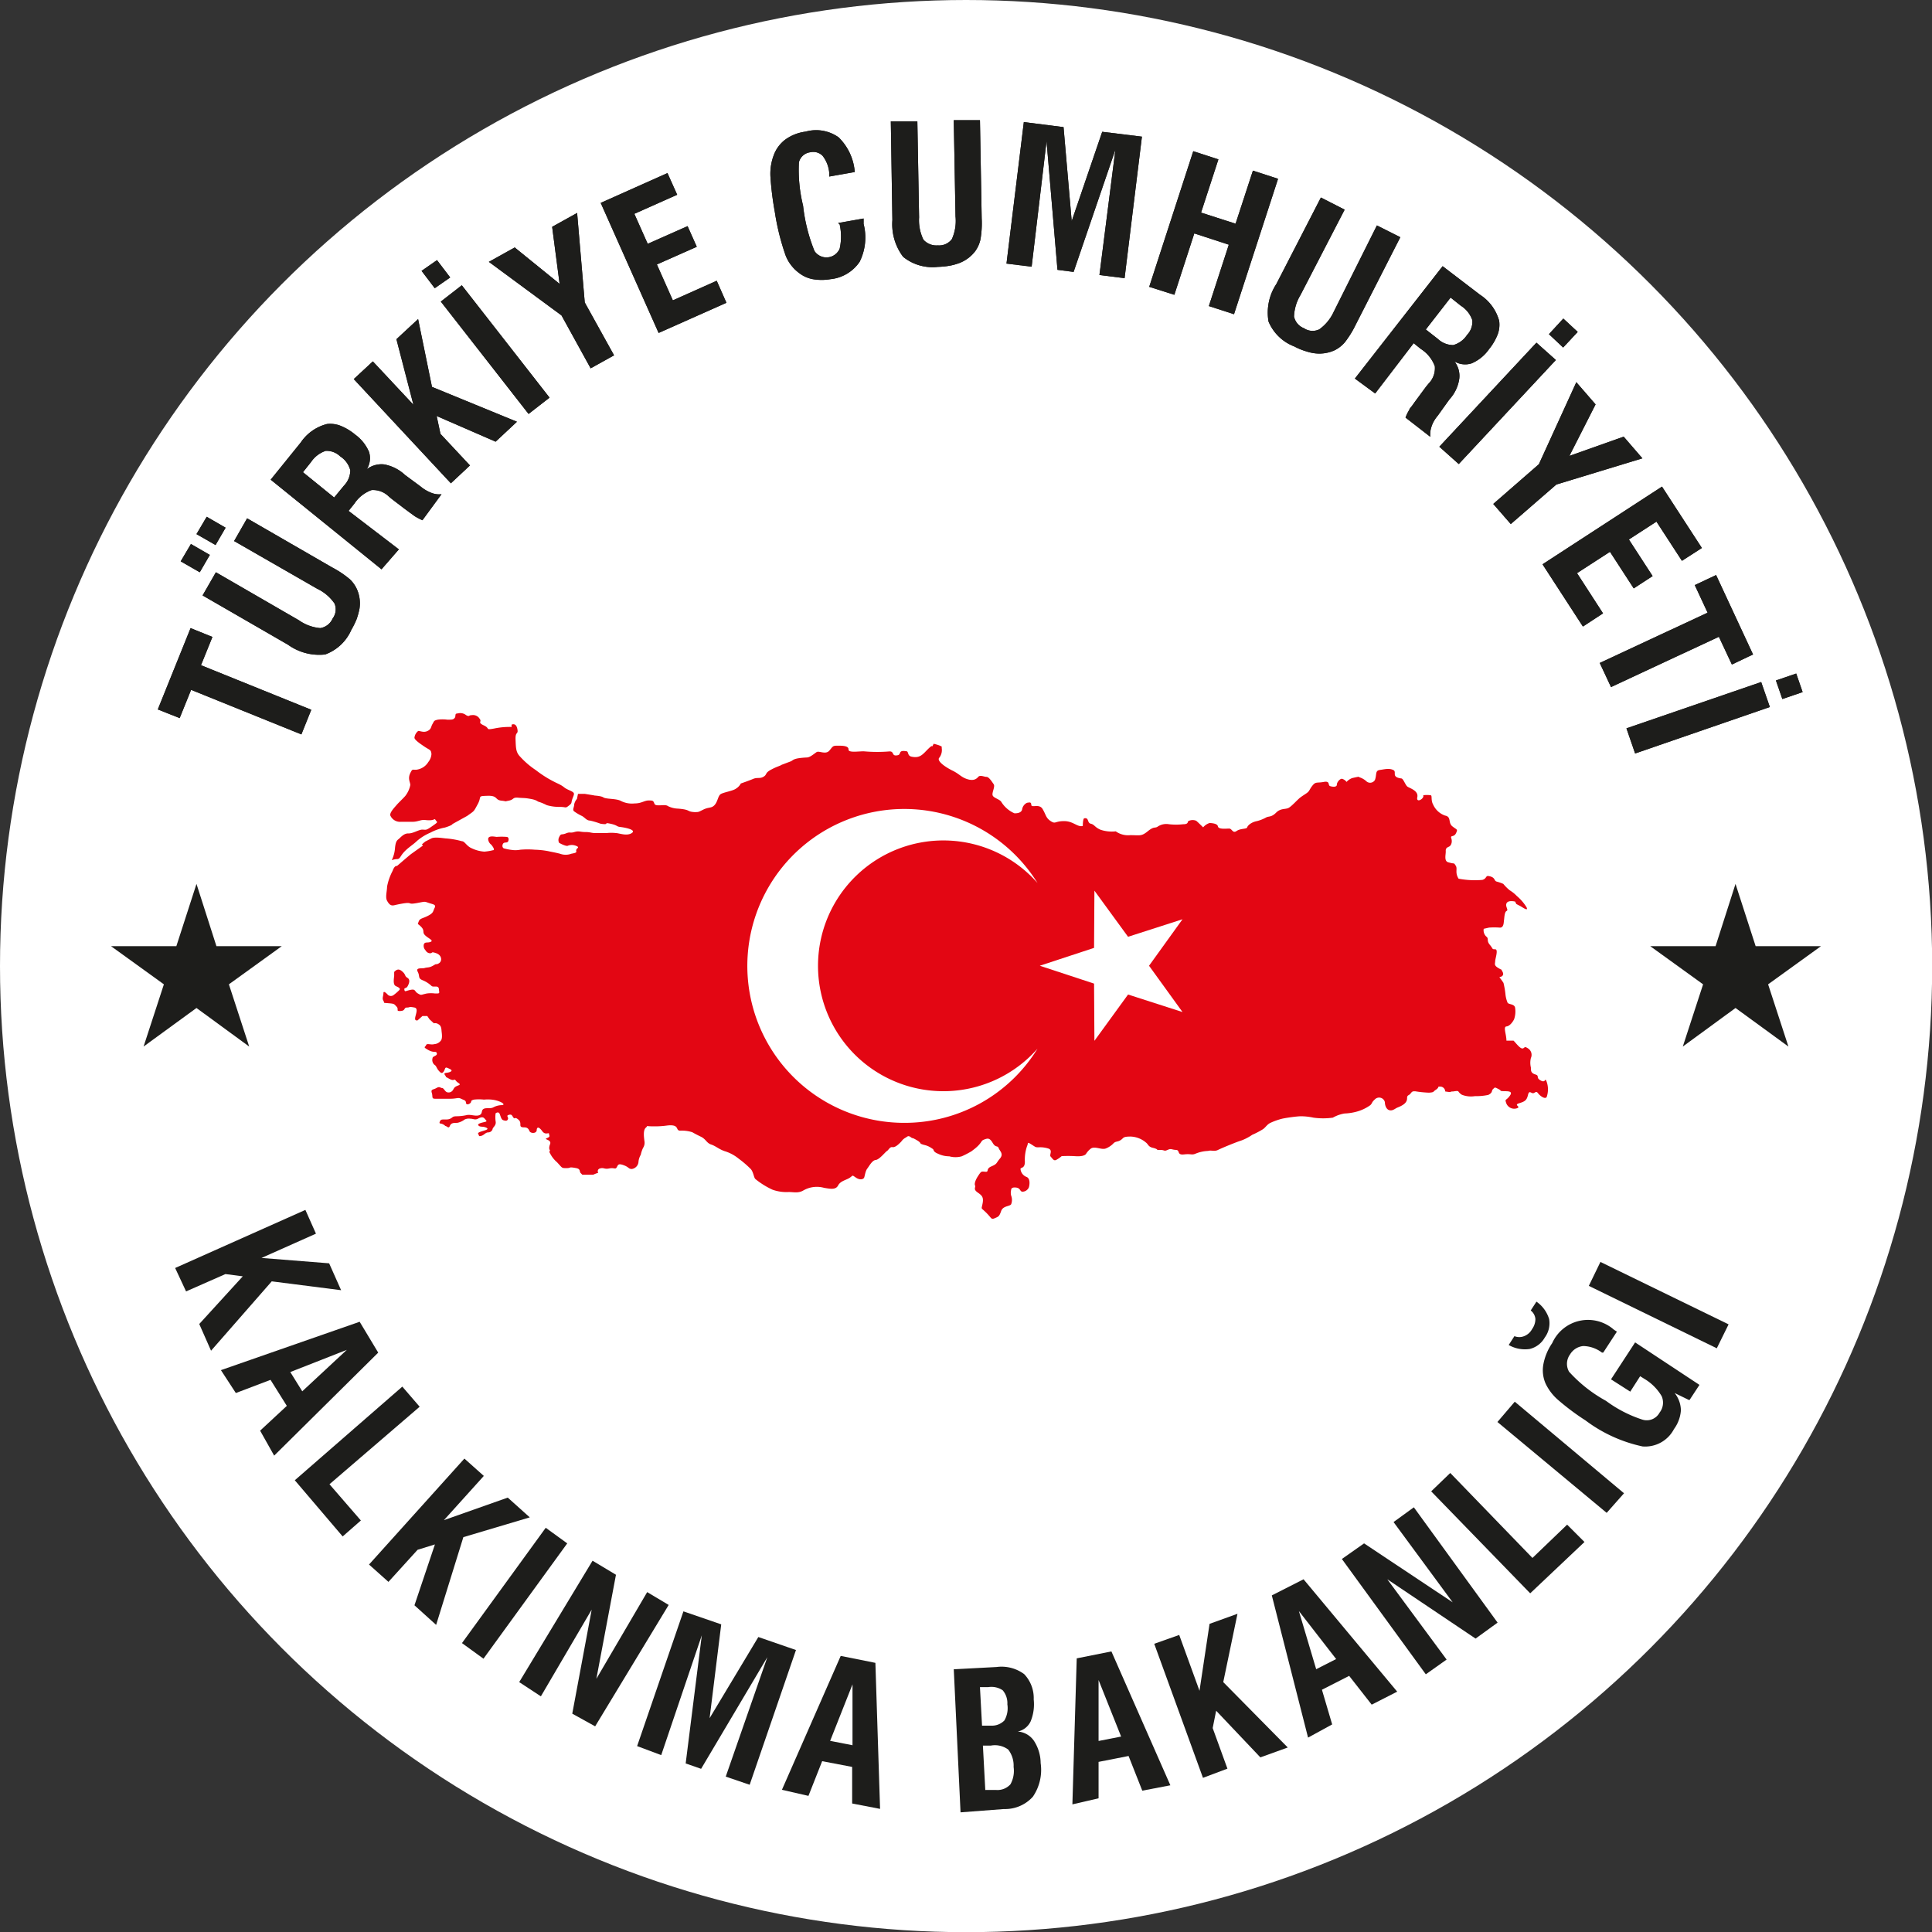 <svg xmlns="http://www.w3.org/2000/svg" width="111.41" height="111.41" viewBox="0 0 111.41 111.41"><rect x="0" y="0" width="111.41" height="111.41" fill="#333333" stroke="none"/><defs><style>.cls-1{fill:#fff;}.cls-2{fill:#e30613;}.cls-3,.cls-4{fill:#1d1d1b;}.cls-4{stroke:#1d1d1b;stroke-miterlimit:22.93;stroke-width:0.22px;fill-rule:evenodd;}</style></defs><g id="Layer_2" data-name="Layer 2"><g id="Layer_1-2" data-name="Layer 1"><circle class="cls-1" cx="55.71" cy="55.71" r="55.71"/><path class="cls-2" d="M24.33,48.69l.19-.16.35-.18c.21-.11.75,0,.87,0a4.87,4.87,0,0,1,.9.16c.16,0,.27.29.57.41a2,2,0,0,0,.72.19,3,3,0,0,0,.49-.08c.18,0-.09-.32-.09-.32a.44.44,0,0,1-.18-.32c0-.23.37-.14.49-.13a3.62,3.62,0,0,1,.57,0c.12,0,.15.14.09.26s-.25,0-.31.17.06.23.06.23a2.88,2.88,0,0,0,.45.09A1.46,1.46,0,0,0,30,49a4.84,4.84,0,0,1,.85,0,4.69,4.69,0,0,1,.75.08c.27.06.33.06.69.15a.94.94,0,0,0,.66,0c.4-.07.25-.11.28-.22s.22-.14,0-.23a.64.64,0,0,0-.51,0c-.18,0-.48-.18-.48-.18a.36.36,0,0,1,0-.32c.12-.25.12-.11.39-.22s.21,0,.49-.08.32,0,.63,0,.33.06.6.06l.63,0a2.33,2.33,0,0,1,.54,0c.18,0,.62.19.91,0s-.39-.32-.65-.35-.13-.09-.58-.19,0,.09-.57,0a5,5,0,0,0-.6-.18c-.21,0-.3-.18-.48-.27a2.84,2.84,0,0,1-.44-.26c-.12-.09,0-.23,0-.4a.7.7,0,0,1,.16-.32l.06-.29.16,0,.24,0,.55.09c-.24,0,.35,0,.51.11s.73.06,1,.2a1.42,1.42,0,0,0,.81.15c.39,0,.56-.17.8-.17s.27,0,.34.19.61,0,.77.13a1.39,1.39,0,0,0,.59.15c.75.06.48.17.94.2.27,0,.22,0,.53-.15s.46-.06.64-.26.19-.51.34-.62.73-.19.9-.33a.74.74,0,0,0,.27-.29s.44-.15.7-.26.39,0,.61-.13.06-.21.44-.41.49-.2.61-.28l.53-.2c.15-.07.12-.18.92-.22.18,0,.42-.22.56-.31s.52.16.73-.08S48,43,48.29,43s.65,0,.64.22.68.08.94.11a8.54,8.54,0,0,0,1.43,0c.29,0,.09.3.47.22.22-.05,0-.31.49-.23.15,0,.05.25.29.31.52.12.67-.15,1-.47s.12.07.29-.27c0,0,.57.13.46.22a.72.72,0,0,1-.14.59c-.14.16.26.49.79.75.38.19.48.37.83.48s.52,0,.63-.13.34,0,.48,0,.31.28.41.42-.11.48-.06.64.4.22.5.38a1.68,1.68,0,0,0,.76.66c.1,0,.39,0,.44-.22a.51.51,0,0,1,.29-.39c.1,0,.23-.08.24.12s.45-.09.65.24.18.51.47.7.23,0,.77,0,.76.36,1.08.28c0,0,0-.41.08-.44.29-.06.16.26.38.31s.23.21.57.35a2.05,2.05,0,0,0,.87.09,1.23,1.23,0,0,0,.84.22c.55,0,.63.08,1-.22s.4-.17.56-.26a.89.89,0,0,1,.67-.15,3.7,3.7,0,0,0,.82,0c.36,0,.21-.18.34-.2a.54.54,0,0,1,.41,0c.12.1.4.38.4.38a.8.8,0,0,1,.37-.25s.45,0,.48.19.48.13.65.13.2.3.43.14.58-.1.61-.21.24-.3.56-.36a2.26,2.26,0,0,0,.55-.22c.15-.07.29,0,.56-.27s.54-.17.73-.28.49-.46.66-.59.34-.22.44-.31.12-.21.29-.41.25-.11.63-.18.22.19.36.24.39.07.39-.08.19-.36.3-.34a.49.49,0,0,1,.26.18.81.81,0,0,1,.32-.22c.55-.13.38-.06.38-.06a1.07,1.07,0,0,1,.44.24.32.32,0,0,0,.5-.08c.11-.32,0-.53.28-.57s.53-.11.77,0-.15.41.47.49c.11,0,.23.38.35.47s.65.23.57.61.43.07.34-.11a1.38,1.38,0,0,1,.43,0c.1,0,0,.28.14.53a1.18,1.18,0,0,0,.69.64c.38.07.16.41.42.62s.33.15.21.4-.34.09-.27.29,0,.42-.13.48-.2.1-.19.27-.11.55.13.63c.44.13.31,0,.44.19s-.06.39.17.76a5,5,0,0,0,1.37.07c.26-.07.18-.26.37-.22.41.07.28.28.47.32a2.79,2.79,0,0,1,.37.13,2.54,2.54,0,0,0,.37.37,2,2,0,0,1,.41.33,2.67,2.67,0,0,1,.56.65c.12.26-.23,0-.36-.07l-.23-.12-.07-.14s-.39-.1-.49.09.13.39,0,.45-.13.42-.15.53,0,.46-.26.43a4.49,4.49,0,0,0-.6,0l-.31.07a.49.49,0,0,0,.14.44c.18.13,0,.23.21.48s.11.26.31.26,0,.55,0,.69-.09.23.18.39.15.06.16.06l.07.13c.18.3-.17.34-.17.34a3.72,3.72,0,0,1,.24.33,5.12,5.12,0,0,1,.11.62,1.69,1.69,0,0,0,.13.53c.08.1.4.06.43.29a1.37,1.37,0,0,1-.06.66c-.07.14-.24.39-.44.41s0,.46,0,.82h.41c.14.14.38.47.52.45s.08-.16.32,0a.44.44,0,0,1,.16.55,1.14,1.14,0,0,0,0,.55c0,.19,0,.32.26.4s0,.18.31.35.22-.23.34.07a1.34,1.34,0,0,1,0,.88c-.09.15-.38-.06-.5-.22s-.17,0-.29,0-.22-.19-.29.11-.18.37-.51.47.11.19-.1.28a.49.49,0,0,1-.65-.31c-.08-.24,0-.1.22-.41s-.23-.24-.43-.26,0,0-.23-.12-.2-.1-.31,0,0,.2-.28.34a3.45,3.45,0,0,1-.77.07,1.44,1.44,0,0,1-.75-.08c-.3-.19-.08-.26-.5-.19-.27,0,0,.07-.46,0a.29.29,0,0,0-.26-.28l-.13,0s0,.09-.16.19-.07.14-.39.16a6.5,6.5,0,0,1-.79-.08c-.15,0-.17,0-.27.13s-.2.07-.2.27-.12.37-.56.54c-.14.06-.27.2-.46.15s-.26-.3-.26-.46a.34.34,0,0,0-.57-.17c-.22.2-.13.2-.27.34a2.44,2.44,0,0,1-.81.38,3.06,3.06,0,0,1-.67.1,2,2,0,0,0-.68.24,4,4,0,0,1-1.12,0,3.53,3.53,0,0,0-.72-.08c-.21,0-.81.08-1.08.14a3.8,3.8,0,0,0-.68.24c-.19.09-.27.25-.42.36a4.81,4.81,0,0,1-.63.33,2.86,2.86,0,0,1-.66.34c-.24.07-1.09.42-1.31.53s-.38,0-.58.06a2.1,2.1,0,0,0-.7.15c-.26.11-.24,0-.68.05s-.21-.25-.47-.26-.26-.1-.48,0-.15,0-.44,0h-.15s0-.06-.26-.12-.26-.19-.38-.29a1.44,1.44,0,0,0-.9-.36c-.47,0-.39.08-.57.2s-.28.06-.41.18a1.22,1.22,0,0,1-.46.31c-.24.09-.62-.15-.85,0a1.14,1.14,0,0,0-.29.32c-.08.09-.27.15-.65.12a6.7,6.7,0,0,0-.75,0,1.66,1.66,0,0,1-.32.22c-.14.07-.21-.09-.31-.19s.13-.35-.11-.46a1.52,1.52,0,0,0-.58-.08c-.2,0-.16,0-.43-.17s-.16-.06-.24.09a2.39,2.39,0,0,0-.13.91c0,.44-.28.3-.25.44a.54.54,0,0,0,.35.44c.24.1.16.51.13.6a.41.41,0,0,1-.36.25c-.17,0-.1-.21-.39-.24s-.27.13-.27.13a.66.66,0,0,0,0,.34.69.69,0,0,1,0,.49c-.08.14-.47.08-.58.4s-.16.32-.37.41-.17,0-.48-.31-.29-.19-.24-.44c.11-.46,0-.55-.27-.74s-.09-.3-.14-.39,0-.3.18-.57.17-.25.41-.23,0-.16.35-.31.26-.18.49-.45,0-.42-.07-.6-.17,0-.35-.31-.31-.25-.48-.19-.13.11-.3.3-.33.29-.44.38a5.75,5.75,0,0,1-.56.29,1.35,1.35,0,0,1-.72,0,1.5,1.5,0,0,1-.65-.15c-.34-.14-.19-.23-.34-.3a1.21,1.21,0,0,0-.47-.21c-.34-.1-.07-.07-.41-.27s-.21-.07-.33-.16-.17-.1-.29,0a.69.69,0,0,0-.27.23c-.12.13-.35.36-.51.33s-.22.16-.32.22-.44.5-.65.52-.38.36-.49.5-.14.43-.18.52-.23.16-.47,0-.15-.14-.35,0-.54.18-.68.45-.47.19-.8.14a1.56,1.56,0,0,0-1.19.14c-.31.19-.59.09-.89.1a2.4,2.4,0,0,1-.89-.13,4.56,4.56,0,0,1-1-.62c-.09-.08-.11-.39-.26-.57a6,6,0,0,0-.71-.61,2.35,2.35,0,0,0-.81-.43c-.34-.12-.5-.29-.77-.38s-.3-.31-.59-.45-.34-.17-.5-.26a2,2,0,0,0-.7-.09c-.29,0,0-.37-.72-.3a5.25,5.25,0,0,1-.89.05c-.44,0-.2-.07-.37.08s-.1.58-.08.76a.55.55,0,0,1-.08.41,1.76,1.76,0,0,0-.13.39,1,1,0,0,0-.13.39.45.45,0,0,1-.38.43c-.21,0-.15-.1-.48-.22s-.32,0-.4.13-.14,0-.43.06-.31-.07-.53,0a.16.16,0,0,0-.1.25,2,2,0,0,0-.29.11l-.2,0-.24,0-.19,0-.11-.11c-.06-.11,0-.22-.24-.27-.49-.09-.26,0-.56,0s-.23,0-.55-.34a1.62,1.62,0,0,1-.4-.51.14.14,0,0,1,0-.18s-.11-.07,0-.35-.41-.26-.18-.35.12-.15.12-.25-.21.1-.39-.15-.31-.27-.32-.06-.36.2-.42.05-.14-.21-.31-.21c-.38,0-.08-.23-.32-.44s-.2,0-.29-.12-.09-.21-.27-.16,0,.13-.05.25-.15.09-.26.06-.14-.16-.21-.35-.24-.05-.24-.05a1.74,1.74,0,0,0,0,.46c.05.23-.15.34-.17.43a.26.26,0,0,1-.25.21c-.17,0-.24.16-.41.2s-.1,0-.17-.1.17-.15.39-.22.15-.13,0-.18-.29,0-.38-.1.19-.16.36-.2.1-.07,0-.19-.22-.09-.39,0-.26,0-.45,0a.56.56,0,0,0-.32.05,1.06,1.06,0,0,1-.42.19c-.21,0-.36,0-.43.18s-.17,0-.26,0a.5.5,0,0,0-.27-.14c-.1,0-.07-.1,0-.19s.34,0,.53-.08.12-.14.37-.15a2.83,2.83,0,0,0,.57-.06c.25-.07.53.08.75,0s.1-.27.25-.36.38,0,.56-.09a1.1,1.1,0,0,1,.45-.13c.27,0,.11-.13-.06-.2a1.66,1.66,0,0,0-.48-.12,2.23,2.23,0,0,0-.44,0,2.52,2.52,0,0,0-.58,0c-.22.06-.12.09-.19.18s-.26.15-.27,0-.1-.14-.28-.23-.24,0-.63,0-.24,0-.43,0-.22,0-.44,0-.12-.12-.19-.34.08-.17.27-.28.22,0,.32,0,.16.19.28.24a.29.29,0,0,0,.34-.11c.08-.11.06-.18.3-.27s0-.12-.12-.28-.07.07-.4-.12-.08,0-.22-.19.1-.11.29-.2,0-.16-.16-.23-.12.09-.22.22-.17.07-.29-.07-.12-.26-.24-.33a.37.37,0,0,1-.11-.37c0-.14.29-.13.25-.29s-.15,0-.49-.19-.18-.15-.13-.28.26,0,.48-.06a.51.51,0,0,0,.37-.2c.09-.1.07-.34.05-.49s0-.36-.19-.46a.32.32,0,0,0-.26-.05l-.25-.23-.13-.19-.28,0-.28.25c-.39.07.18-.67-.18-.74s-.23,0-.43,0-.07.18-.37.2-.08-.09-.23-.25-.12-.17-.48-.2-.19,0-.28-.14,0-.28,0-.44.17,0,.26.1a.26.26,0,0,0,.34,0,2.79,2.79,0,0,0,.32-.28c.1-.11-.12-.18-.21-.23s-.15-.16-.09-.57c0-.24,0-.23,0-.24.18-.2.32-.17.5,0s.09.23.27.34.08.35,0,.49-.21.06-.18.2.06.06.36,0,.21.09.42.21.14.08.51,0a1.77,1.77,0,0,1,.48,0c.3,0,.24,0,.22-.25s-.3-.09-.42-.18a1.64,1.64,0,0,0-.51-.33c-.3-.12-.15-.22-.29-.49s.24-.17.4-.22.26,0,.51-.15.07,0,.29-.11.21-.47-.13-.59-.18,0-.36,0-.27-.18-.27-.18a.36.36,0,0,1-.09-.33c.06-.17.22-.07.4-.15s-.15-.2-.33-.38,0-.25-.22-.48-.22-.1-.15-.3.21-.17.54-.34.28-.25.38-.45-.06-.2-.33-.29-.18-.09-.66,0-.37,0-.55,0-.57.08-.78.13-.31-.06-.42-.26,0-.55,0-.81a3.22,3.22,0,0,1,.32-.91c.12-.34.25-.28.25-.28l.36-.31.4-.34.08-.06.66-.47Zm5.17-6.77a4.31,4.31,0,0,0-1,.09c-.55.1-.21,0-.6-.18s-.09-.2-.24-.38a.44.44,0,0,0-.45-.21c-.21,0-.12.11-.33,0a.54.54,0,0,0-.48-.1c-.21,0-.09.15-.18.26s-.19.1-.43.1a2,2,0,0,0-.54,0c-.24.05-.21.08-.31.25s-.06.29-.28.4-.42,0-.54,0a.56.56,0,0,0-.22.39c0,.12.3.33.6.53s.35.15.38.41a.81.81,0,0,1-.18.46.93.93,0,0,1-.56.42c-.35.1-.32-.11-.48.22s0,.52,0,.69a1.49,1.49,0,0,1-.29.63c-.15.17-.39.39-.49.51s-.43.45-.37.62a.61.61,0,0,0,.6.36c.28,0,.3,0,.66,0s.48-.14.78-.1c.56.06.48-.14.57,0s.19.08-.18.34-.36.22-.57.21-.55.23-.82.22-.46.25-.58.34-.16.22-.19.48a1.94,1.94,0,0,1-.16.66c-.09.11.08,0,.27,0s.18-.17.43-.43.49-.39.73-.62a2.9,2.9,0,0,1,.76-.47,2.94,2.94,0,0,1,.85-.3c.45-.14.43-.2.43-.2l.85-.47c.43-.31.36-.22.61-.68s-.05-.46.56-.48.42.24.8.28.12.06.43,0,.2-.2.54-.17.33,0,.72.07.36.15.51.18a3.08,3.08,0,0,1,.42.18,2.54,2.54,0,0,0,.75.1c.39,0,.3.1.52-.07s.11-.14.22-.43.15-.31-.21-.47-.21-.17-.65-.38a6.44,6.44,0,0,1-1.26-.77,4.77,4.77,0,0,1-.89-.76c-.26-.26-.26-.49-.28-1s.18-.26.1-.63-.33-.23-.33-.23Z"/><path class="cls-1" d="M52.14,64.75a9.05,9.05,0,1,1,7.69-13.83,7.23,7.23,0,1,0,0,9.55A9,9,0,0,1,52.14,64.75Z"/><polygon class="cls-1" points="68.19 53.01 66.26 55.69 68.19 58.36 65.05 57.35 63.11 60.02 63.09 56.72 59.96 55.69 63.09 54.66 63.11 51.36 65.05 54.02 68.19 53.01"/><polygon class="cls-3" points="17.38 42.35 11.02 39.78 10.36 41.41 9.1 40.91 10.99 36.22 12.25 36.73 11.59 38.36 17.95 40.93 17.38 42.35"/><path class="cls-3" d="M11.68,34.34,12.45,33l4.79,2.77a2.49,2.49,0,0,0,1.23.45.94.94,0,0,0,.71-.55.88.88,0,0,0,.11-.87,2.53,2.53,0,0,0-1-.85L13.5,31.2l.75-1.31,4.92,2.84a5.62,5.62,0,0,1,1,.67,1.83,1.83,0,0,1,.43.62,2,2,0,0,1,.13,1.08,4.31,4.31,0,0,1-.16.59,4.56,4.56,0,0,1-.31.63,2.62,2.62,0,0,1-1.51,1.42,3.07,3.07,0,0,1-2.14-.56l-4.92-2.84Zm.75-2.91-1.1-.63.59-1,1.09.63-.58,1ZM11.52,33l-1.1-.63.59-1L12.1,32Z"/><path class="cls-3" d="M19.27,28.69l.56-.68a1.29,1.29,0,0,0,.37-.89,1.34,1.34,0,0,0-.58-.8,1.12,1.12,0,0,0-.84-.32,1.64,1.64,0,0,0-.84.64l-.47.59,1.8,1.46ZM22,32.83l-6.39-5.17,1.73-2.14a2.6,2.6,0,0,1,1.52-1.07,1.63,1.63,0,0,1,.77.1,3.13,3.13,0,0,1,.85.51,2.39,2.39,0,0,1,.8,1,1.2,1.2,0,0,1-.13,1,1.39,1.39,0,0,1,1-.28,2.39,2.39,0,0,1,1.14.55l.08.07.88.65a2.19,2.19,0,0,0,.33.23,2.3,2.3,0,0,0,.32.15,1.22,1.22,0,0,0,.56.07L24.36,30a3.8,3.8,0,0,1-.44-.23l-.29-.21-.35-.26-.68-.52-.17-.14a1.3,1.3,0,0,0-1-.38,2,2,0,0,0-1,.79l-.33.41L23,31.68Z"/><polygon class="cls-3" points="26 27.87 20.4 21.86 21.5 20.84 23.84 23.34 22.86 19.56 24.11 18.4 24.91 22.31 29.81 24.32 28.58 25.47 25.18 23.99 25.4 25.02 27.1 26.84 26 27.87"/><path class="cls-3" d="M30.48,23.87l-5.06-6.48,1.21-.94,5.06,6.48-1.21.94Zm-5.41-7.25-.76-1L25.2,15l.76,1Z"/><polygon class="cls-3" points="34.06 21.24 32.38 18.19 28.19 15.1 29.68 14.27 32.27 16.37 31.84 13.08 33.28 12.28 33.72 17.44 35.41 20.49 34.06 21.24"/><polygon class="cls-3" points="37.98 19.2 34.64 11.7 38.49 9.98 39.05 11.23 36.58 12.33 37.35 14.06 39.65 13.04 40.18 14.23 37.88 15.25 38.8 17.32 41.33 16.19 41.89 17.46 37.98 19.2"/><path class="cls-3" d="M48.33,12.86l1.47-.26,0,.15,0,.16a3.15,3.15,0,0,1-.23,2.19,2.31,2.31,0,0,1-1.69,1,3,3,0,0,1-1,0,1.82,1.82,0,0,1-.79-.35,2.3,2.3,0,0,1-.78-1,13.86,13.86,0,0,1-.63-2.53,17.84,17.84,0,0,1-.25-2A3,3,0,0,1,44.6,9a2,2,0,0,1,.67-.94,2.54,2.54,0,0,1,1.19-.47,2.24,2.24,0,0,1,1.9.33,3.13,3.13,0,0,1,.93,2l-1.47.26,0-.19a1.84,1.84,0,0,0-.38-1,.75.75,0,0,0-.71-.21.77.77,0,0,0-.66.58,8.61,8.61,0,0,0,.24,2.5,9.78,9.78,0,0,0,.66,2.62.83.83,0,0,0,1.45-.14,3.18,3.18,0,0,0,0-1.4Z"/><path class="cls-3" d="M51.37,7,52.9,7l.1,5.54a2.55,2.55,0,0,0,.25,1.28,1,1,0,0,0,.83.33.92.92,0,0,0,.81-.36,2.56,2.56,0,0,0,.21-1.31L55,6.93l1.51,0,.1,5.67a5.44,5.44,0,0,1-.07,1.2,1.83,1.83,0,0,1-.3.68,2.1,2.1,0,0,1-.87.67,3.39,3.39,0,0,1-.59.17,4.73,4.73,0,0,1-.7.07,2.69,2.69,0,0,1-2-.58,3.11,3.11,0,0,1-.62-2.12Z"/><polygon class="cls-3" points="58.04 15.2 59.04 7.04 61.33 7.33 61.8 12.75 63.56 7.6 65.85 7.88 64.85 16.04 63.4 15.86 64.32 8.63 61.91 15.68 60.98 15.56 60.35 8.14 59.49 15.38 58.04 15.2"/><polygon class="cls-3" points="66.27 16.54 68.81 8.72 70.26 9.19 69.26 12.26 71.25 12.9 72.25 9.84 73.7 10.31 71.16 18.12 69.71 17.65 70.86 14.11 68.87 13.46 67.72 17 66.27 16.54"/><path class="cls-3" d="M76.17,11.39l1.37.7L75,17a2.6,2.6,0,0,0-.38,1.25.93.93,0,0,0,.58.68.88.88,0,0,0,.88.06A2.54,2.54,0,0,0,76.9,18L79.4,13l1.35.68-2.58,5.06a5.55,5.55,0,0,1-.62,1,1.85,1.85,0,0,1-.59.46,2.13,2.13,0,0,1-1.08.18,2.61,2.61,0,0,1-.59-.13,3.46,3.46,0,0,1-.65-.27,2.62,2.62,0,0,1-1.49-1.44,3,3,0,0,1,.45-2.16Z"/><path class="cls-3" d="M82.22,19l.69.54a1.31,1.31,0,0,0,.89.36,1.39,1.39,0,0,0,.8-.59,1.08,1.08,0,0,0,.3-.85,1.59,1.59,0,0,0-.66-.83l-.59-.47L82.22,19Zm-4.09,2.83,5.06-6.48L85.35,17a2.61,2.61,0,0,1,1.1,1.5,1.6,1.6,0,0,1-.08.77,3.12,3.12,0,0,1-.5.86,2.34,2.34,0,0,1-1,.82,1.2,1.2,0,0,1-1-.11,1.35,1.35,0,0,1,.28,1A2.22,2.22,0,0,1,83.61,23l-.07.09-.63.88a2,2,0,0,0-.23.33,1.56,1.56,0,0,0-.14.33,1.36,1.36,0,0,0-.06.56l-1.43-1.11a2.31,2.31,0,0,1,.22-.45c0-.06.11-.16.2-.29s.18-.25.26-.36l.51-.69.14-.17a1.26,1.26,0,0,0,.36-1,2,2,0,0,0-.81-1l-.41-.33L79.3,22.69Z"/><path class="cls-3" d="M83,25.76l5.6-6,1.12,1-5.6,6-1.12-1Zm6.32-6.49.83-.9.83.77-.84.9Z"/><polygon class="cls-3" points="86.11 29.06 88.74 26.77 90.9 22.04 92.01 23.32 90.5 26.29 93.63 25.18 94.71 26.43 89.75 27.94 87.12 30.22 86.11 29.06"/><polygon class="cls-3" points="88.95 32.54 95.84 28.06 98.14 31.6 96.99 32.34 95.52 30.08 93.93 31.11 95.3 33.22 94.21 33.93 92.84 31.82 90.94 33.05 92.44 35.37 91.28 36.13 88.95 32.54"/><polygon class="cls-3" points="92.25 38.23 98.47 35.33 97.73 33.74 98.96 33.16 101.09 37.74 99.87 38.32 99.12 36.72 92.9 39.62 92.25 38.23"/><path class="cls-3" d="M93.79,42l7.77-2.67.5,1.44-7.77,2.68L93.79,42Zm8.62-2.76,1.17-.4.37,1.07-1.17.4Z"/><polygon class="cls-3" points="17.38 42.35 11.02 39.78 10.36 41.41 9.1 40.91 10.99 36.22 12.25 36.73 11.59 38.36 17.95 40.93 17.38 42.35"/><path class="cls-3" d="M11.68,34.34,12.45,33l4.79,2.77a2.49,2.49,0,0,0,1.23.45.94.94,0,0,0,.71-.55.88.88,0,0,0,.11-.87,2.53,2.53,0,0,0-1-.85L13.5,31.2l.75-1.31,4.92,2.84a5.62,5.62,0,0,1,1,.67,1.83,1.83,0,0,1,.43.62,2,2,0,0,1,.13,1.08,4.31,4.31,0,0,1-.16.59,4.56,4.56,0,0,1-.31.63,2.62,2.62,0,0,1-1.51,1.42,3.07,3.07,0,0,1-2.14-.56l-4.92-2.84Zm.75-2.91-1.1-.63.59-1,1.09.63-.58,1ZM11.52,33l-1.1-.63.59-1L12.1,32Z"/><path class="cls-3" d="M19.27,28.69l.56-.68a1.29,1.29,0,0,0,.37-.89,1.34,1.34,0,0,0-.58-.8,1.12,1.12,0,0,0-.84-.32,1.64,1.64,0,0,0-.84.64l-.47.59,1.8,1.46ZM22,32.83l-6.39-5.17,1.73-2.14a2.6,2.6,0,0,1,1.52-1.07,1.63,1.63,0,0,1,.77.1,3.13,3.13,0,0,1,.85.51,2.39,2.39,0,0,1,.8,1,1.2,1.2,0,0,1-.13,1,1.39,1.39,0,0,1,1-.28,2.39,2.39,0,0,1,1.14.55l.08.07.88.65a2.19,2.19,0,0,0,.33.23,2.3,2.3,0,0,0,.32.15,1.22,1.22,0,0,0,.56.07L24.36,30a3.8,3.8,0,0,1-.44-.23l-.29-.21-.35-.26-.68-.52-.17-.14a1.3,1.3,0,0,0-1-.38,2,2,0,0,0-1,.79l-.33.41L23,31.68Z"/><polygon class="cls-3" points="26 27.87 20.4 21.86 21.5 20.84 23.84 23.34 22.86 19.56 24.11 18.4 24.91 22.31 29.81 24.32 28.58 25.47 25.18 23.99 25.4 25.02 27.1 26.84 26 27.87"/><path class="cls-3" d="M30.48,23.87l-5.06-6.48,1.21-.94,5.06,6.48-1.21.94Zm-5.41-7.25-.76-1L25.2,15l.76,1Z"/><polygon class="cls-3" points="34.06 21.24 32.38 18.19 28.19 15.1 29.68 14.27 32.27 16.37 31.84 13.08 33.28 12.28 33.72 17.44 35.41 20.49 34.06 21.24"/><polygon class="cls-3" points="37.98 19.2 34.64 11.7 38.49 9.98 39.05 11.23 36.58 12.33 37.35 14.06 39.65 13.04 40.18 14.23 37.88 15.25 38.8 17.32 41.33 16.19 41.89 17.46 37.98 19.2"/><path class="cls-3" d="M48.33,12.86l1.47-.26,0,.15,0,.16a3.15,3.15,0,0,1-.23,2.19,2.31,2.31,0,0,1-1.69,1,3,3,0,0,1-1,0,1.82,1.82,0,0,1-.79-.35,2.3,2.3,0,0,1-.78-1,13.86,13.86,0,0,1-.63-2.53,17.84,17.84,0,0,1-.25-2A3,3,0,0,1,44.6,9a2,2,0,0,1,.67-.94,2.54,2.54,0,0,1,1.19-.47,2.24,2.24,0,0,1,1.9.33,3.13,3.13,0,0,1,.93,2l-1.47.26,0-.19a1.84,1.84,0,0,0-.38-1,.75.75,0,0,0-.71-.21.77.77,0,0,0-.66.58,8.61,8.61,0,0,0,.24,2.5,9.78,9.78,0,0,0,.66,2.62.83.83,0,0,0,1.45-.14,3.18,3.18,0,0,0,0-1.4Z"/><path class="cls-3" d="M51.37,7,52.9,7l.1,5.54a2.55,2.55,0,0,0,.25,1.28,1,1,0,0,0,.83.33.92.92,0,0,0,.81-.36,2.56,2.56,0,0,0,.21-1.31L55,6.93l1.51,0,.1,5.67a5.44,5.44,0,0,1-.07,1.2,1.83,1.83,0,0,1-.3.68,2.1,2.1,0,0,1-.87.67,3.39,3.39,0,0,1-.59.17,4.73,4.73,0,0,1-.7.07,2.69,2.69,0,0,1-2-.58,3.11,3.11,0,0,1-.62-2.12Z"/><polygon class="cls-3" points="58.04 15.2 59.04 7.04 61.33 7.33 61.8 12.75 63.56 7.6 65.85 7.88 64.85 16.04 63.4 15.86 64.32 8.63 61.91 15.68 60.98 15.56 60.35 8.14 59.49 15.38 58.04 15.2"/><polygon class="cls-3" points="66.27 16.54 68.81 8.72 70.26 9.19 69.26 12.26 71.25 12.9 72.25 9.84 73.7 10.31 71.16 18.12 69.71 17.65 70.86 14.11 68.87 13.46 67.72 17 66.27 16.54"/><path class="cls-3" d="M76.17,11.39l1.37.7L75,17a2.6,2.6,0,0,0-.38,1.25.93.93,0,0,0,.58.68.88.88,0,0,0,.88.06A2.54,2.54,0,0,0,76.9,18L79.4,13l1.35.68-2.58,5.06a5.55,5.55,0,0,1-.62,1,1.85,1.85,0,0,1-.59.46,2.13,2.13,0,0,1-1.08.18,2.61,2.61,0,0,1-.59-.13,3.46,3.46,0,0,1-.65-.27,2.62,2.62,0,0,1-1.49-1.44,3,3,0,0,1,.45-2.16Z"/><path class="cls-3" d="M82.22,19l.69.54a1.31,1.31,0,0,0,.89.36,1.39,1.39,0,0,0,.8-.59,1.08,1.08,0,0,0,.3-.85,1.59,1.59,0,0,0-.66-.83l-.59-.47L82.22,19Zm-4.09,2.83,5.06-6.48L85.35,17a2.61,2.61,0,0,1,1.1,1.5,1.6,1.6,0,0,1-.08.77,3.12,3.12,0,0,1-.5.86,2.34,2.34,0,0,1-1,.82,1.2,1.2,0,0,1-1-.11,1.35,1.35,0,0,1,.28,1A2.22,2.22,0,0,1,83.61,23l-.07.09-.63.88a2,2,0,0,0-.23.33,1.56,1.56,0,0,0-.14.33,1.36,1.36,0,0,0-.06.56l-1.43-1.11a2.31,2.31,0,0,1,.22-.45c0-.06.11-.16.2-.29s.18-.25.26-.36l.51-.69.14-.17a1.26,1.26,0,0,0,.36-1,2,2,0,0,0-.81-1l-.41-.33L79.3,22.69Z"/><path class="cls-3" d="M83,25.76l5.6-6,1.12,1-5.6,6-1.12-1Zm6.32-6.49.83-.9.83.77-.84.9Z"/><polygon class="cls-3" points="86.11 29.06 88.74 26.77 90.9 22.04 92.01 23.32 90.5 26.29 93.63 25.18 94.71 26.43 89.75 27.94 87.12 30.22 86.11 29.06"/><polygon class="cls-3" points="88.95 32.54 95.84 28.06 98.14 31.6 96.99 32.34 95.52 30.08 93.93 31.11 95.3 33.22 94.21 33.93 92.84 31.82 90.94 33.05 92.44 35.37 91.28 36.13 88.95 32.54"/><polygon class="cls-3" points="92.25 38.23 98.47 35.33 97.73 33.74 98.96 33.16 101.09 37.74 99.87 38.32 99.12 36.72 92.9 39.62 92.25 38.23"/><path class="cls-3" d="M93.79,42l7.77-2.67.5,1.44-7.77,2.68L93.79,42Zm8.62-2.76,1.17-.4.37,1.07-1.17.4Z"/><path class="cls-3" d="M10.1,73.12l7.51-3.35.61,1.37-3.14,1.4,3.9.31.69,1.55-4-.51-3.5,4-.68-1.54L14,73.6,13,73.47l-2.27,1Z"/><path class="cls-3" d="M16.74,79.12l.69,1.11L20,77.84l-3.26,1.28Zm-4-.11,8-2.79L21.81,78l-6,5.94L15,82.5l1.54-1.43-.94-1.5-2,.76Z"/><path class="cls-3" d="M17,85.36l6.2-5.4,1,1.16L19,85.59l1.81,2.09-1.05.92Z"/><path class="cls-3" d="M21.28,90.22l5.5-6.11,1.12,1-2.3,2.55,3.68-1.3,1.27,1.14-3.83,1.14L25.15,93.7,23.9,92.57l1.18-3.51-1,.31L22.4,91.22Z"/><path class="cls-3" d="M26.64,94.75l4.83-6.65,1.24.9-4.83,6.65Z"/><path class="cls-3" d="M29.94,97l4.23-7,1.35.81-1.13,6,2.93-5,1.24.74-4.24,7L33,98.82l1.12-6-2.93,5Z"/><path class="cls-3" d="M36.74,100.69l2.67-7.77,2.18.75-.67,5.41,2.81-4.68,2.17.75-2.67,7.77-1.38-.47,2.4-6.89L40.43,102l-.89-.31.93-7.39-2.34,6.91Z"/><path class="cls-3" d="M47.88,100.39l1.28.25V97.13l-1.29,3.26Zm-2.79,2.82,3.39-7.72,2,.4.27,8.42L49.14,104v-2.11l-1.73-.33-.79,2Z"/><path class="cls-3" d="M56.82,103.22l.63,0a1,1,0,0,0,.82-.33,1.6,1.6,0,0,0,.18-1,1.51,1.51,0,0,0-.31-1,1.29,1.29,0,0,0-1-.23l-.46,0,.14,2.61Zm-.19-3.71.51,0a1,1,0,0,0,.78-.3,1.42,1.42,0,0,0,.17-.93,1.14,1.14,0,0,0-.27-.81,1.17,1.17,0,0,0-.84-.18l-.47,0,.12,2.22Zm-1.24,5L55,96.26l2.46-.13a2.19,2.19,0,0,1,1.6.41A2,2,0,0,1,59.61,98a2.59,2.59,0,0,1-.18,1.27,1.06,1.06,0,0,1-.74.58,1.24,1.24,0,0,1,.93.53,2.4,2.4,0,0,1,.39,1.29,2.74,2.74,0,0,1-.45,1.94,2.16,2.16,0,0,1-1.67.71Z"/><path class="cls-3" d="M63.37,100.39l1.28-.25-1.3-3.26,0,3.51Zm-1.53,3.66.25-8.42,2-.4,3.4,7.72-1.62.31-.79-2-1.73.34v2.1Z"/><path class="cls-3" d="M69.37,102.52l-2.81-7.73L68,94.28l1.17,3.22.58-3.86,1.61-.58L70.54,97l3.72,3.77-1.58.57-2.55-2.69-.2,1,.85,2.34Z"/><path class="cls-3" d="M75.89,96.26l1.16-.59L74.9,92.9l1,3.36Zm-.46,3.94L73.34,92l1.83-.93,5.4,6.48-1.47.75-1.3-1.66-1.57.8.59,2Z"/><path class="cls-3" d="M82.22,96.55,77.38,89.9,78.66,89l5.11,3.4-3.41-4.63,1.17-.85,4.83,6.65-1.27.92L80,91.07l3.42,4.63Z"/><path class="cls-3" d="M88.24,91.88,82.53,86l1.1-1.06,4.74,4.9,2-1.92,1,1Z"/><path class="cls-3" d="M92.65,87.24,86.35,82l1-1.17,6.3,5.28Z"/><path class="cls-3" d="M97.39,80.73l-.82-.4a1.64,1.64,0,0,1,.36,1,2.06,2.06,0,0,1-.4,1.08,1.87,1.87,0,0,1-1.81,1,8.4,8.4,0,0,1-3.29-1.5,13.68,13.68,0,0,1-1.58-1.18,2.91,2.91,0,0,1-.72-.94A1.91,1.91,0,0,1,89,78.67a3.19,3.19,0,0,1,.51-1.22,2.26,2.26,0,0,1,3.56-.77l.17.11L92.45,78l-.07,0a1.84,1.84,0,0,0-1.08-.38,1,1,0,0,0-.76.48.92.92,0,0,0-.06,1,8.12,8.12,0,0,0,2.13,1.68,7.28,7.28,0,0,0,2.09,1.08.84.84,0,0,0,1-.4.93.93,0,0,0,.12-.95,2.83,2.83,0,0,0-1-1l-.24-.15-.57.89-1.11-.71,1.39-2.13L98,79.86l-.57.87ZM87,77.56l.33-.51a.75.75,0,0,0,.56,0,.88.88,0,0,0,.46-.41,1,1,0,0,0,.19-.58.7.7,0,0,0-.27-.49l.33-.51a1.89,1.89,0,0,1,.73,1,1.38,1.38,0,0,1-.25,1.07,1.36,1.36,0,0,1-.87.66A1.89,1.89,0,0,1,87,77.56Z"/><path class="cls-3" d="M99,77.75l-7.38-3.6.67-1.38,7.39,3.6Z"/><polygon class="cls-4" points="11.33 51.33 12.4 54.67 15.91 54.67 13.07 56.72 14.16 60.06 11.33 57.99 8.49 60.06 9.58 56.72 6.74 54.67 10.25 54.67 11.33 51.33"/><polygon class="cls-4" points="100.08 51.33 101.16 54.67 104.67 54.67 101.83 56.72 102.92 60.06 100.08 57.99 97.25 60.06 98.34 56.72 95.5 54.67 99.01 54.67 100.08 51.33"/></g></g></svg>